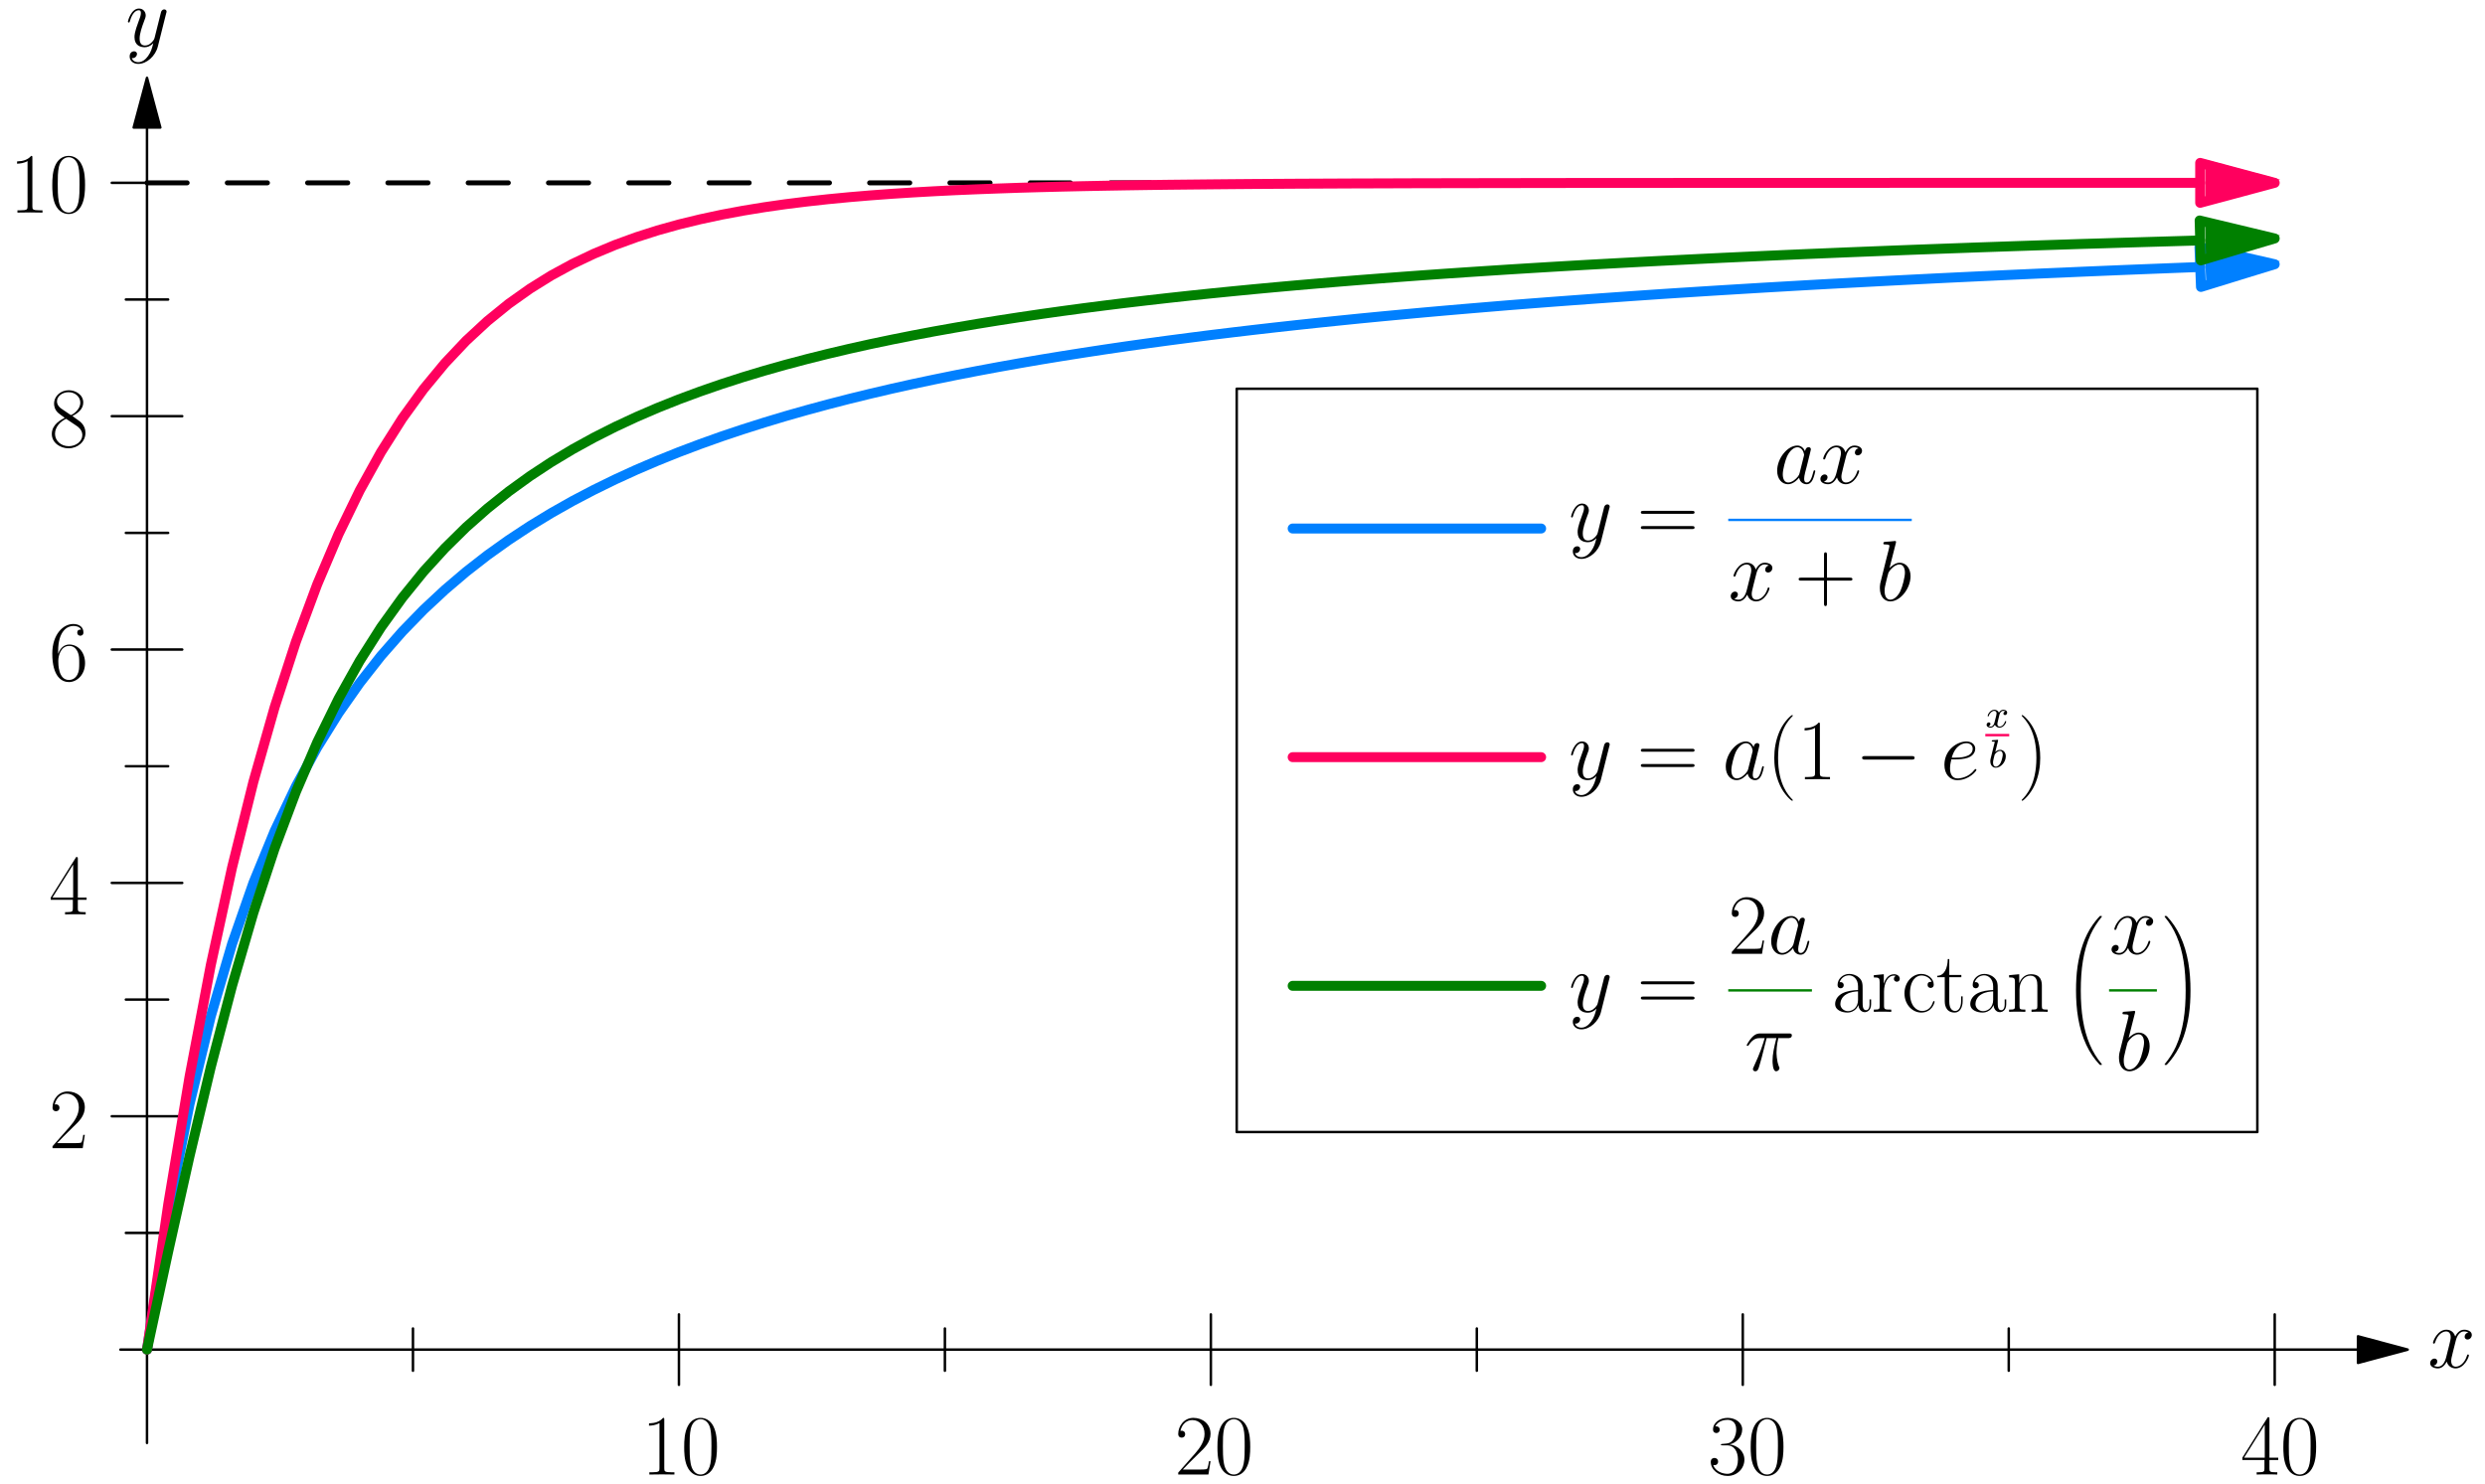 <?xml version="1.0" encoding="UTF-8"?>
<svg xmlns="http://www.w3.org/2000/svg" xmlns:xlink="http://www.w3.org/1999/xlink" width="450" height="268.759" viewBox="0 0 450 268.759" version="1.1">
<g id="surface1">
<path style="fill:none;stroke-width:5;stroke-linecap:round;stroke-linejoin:round;stroke:rgb(0%,0%,0%);stroke-opacity:1;stroke-miterlimit:10;" d="M 4744.454 270.631 L 242.261 270.631 " transform="matrix(0.09,0,0,-0.09,0,268.759)"/>
<path style="fill-rule:nonzero;fill:rgb(0%,0%,0%);fill-opacity:1;stroke-width:5;stroke-linecap:round;stroke-linejoin:round;stroke:rgb(0%,0%,0%);stroke-opacity:1;stroke-miterlimit:10;" d="M 4844.432 270.631 L 4744.454 297.433 L 4744.454 243.829 Z M 4844.432 270.631 " transform="matrix(0.09,0,0,-0.09,0,268.759)"/>
<path style="fill:none;stroke-width:5;stroke-linecap:round;stroke-linejoin:round;stroke:rgb(0%,0%,0%);stroke-opacity:1;stroke-miterlimit:10;" d="M 1366.055 341.512 L 1366.055 199.75 " transform="matrix(0.09,0,0,-0.09,0,268.759)"/>
<path style="fill:none;stroke-width:5;stroke-linecap:round;stroke-linejoin:round;stroke:rgb(0%,0%,0%);stroke-opacity:1;stroke-miterlimit:10;" d="M 2436.332 341.512 L 2436.332 199.75 " transform="matrix(0.09,0,0,-0.09,0,268.759)"/>
<path style="fill:none;stroke-width:5;stroke-linecap:round;stroke-linejoin:round;stroke:rgb(0%,0%,0%);stroke-opacity:1;stroke-miterlimit:10;" d="M 3506.608 341.512 L 3506.608 199.75 " transform="matrix(0.09,0,0,-0.09,0,268.759)"/>
<path style="fill:none;stroke-width:5;stroke-linecap:round;stroke-linejoin:round;stroke:rgb(0%,0%,0%);stroke-opacity:1;stroke-miterlimit:10;" d="M 4576.885 341.512 L 4576.885 199.75 " transform="matrix(0.09,0,0,-0.09,0,268.759)"/>
<path style="fill:none;stroke-width:5;stroke-linecap:round;stroke-linejoin:round;stroke:rgb(0%,0%,0%);stroke-opacity:1;stroke-miterlimit:10;" d="M 830.917 313.151 L 830.917 228.111 " transform="matrix(0.09,0,0,-0.09,0,268.759)"/>
<path style="fill:none;stroke-width:5;stroke-linecap:round;stroke-linejoin:round;stroke:rgb(0%,0%,0%);stroke-opacity:1;stroke-miterlimit:10;" d="M 1901.193 313.151 L 1901.193 228.111 " transform="matrix(0.09,0,0,-0.09,0,268.759)"/>
<path style="fill:none;stroke-width:5;stroke-linecap:round;stroke-linejoin:round;stroke:rgb(0%,0%,0%);stroke-opacity:1;stroke-miterlimit:10;" d="M 2971.47 313.151 L 2971.47 228.111 " transform="matrix(0.09,0,0,-0.09,0,268.759)"/>
<path style="fill:none;stroke-width:5;stroke-linecap:round;stroke-linejoin:round;stroke:rgb(0%,0%,0%);stroke-opacity:1;stroke-miterlimit:10;" d="M 4041.747 313.151 L 4041.747 228.111 " transform="matrix(0.09,0,0,-0.09,0,268.759)"/>
<path style="fill:none;stroke-width:5;stroke-linecap:round;stroke-linejoin:round;stroke:rgb(0%,0%,0%);stroke-opacity:1;stroke-miterlimit:10;" d="M 295.779 2729.608 L 295.779 82.798 " transform="matrix(0.09,0,0,-0.09,0,268.759)"/>
<path style="fill-rule:nonzero;fill:rgb(0%,0%,0%);fill-opacity:1;stroke-width:5;stroke-linecap:round;stroke-linejoin:round;stroke:rgb(0%,0%,0%);stroke-opacity:1;stroke-miterlimit:10;" d="M 295.779 2829.587 L 268.976 2729.608 L 322.581 2729.608 Z M 295.779 2829.587 " transform="matrix(0.09,0,0,-0.09,0,268.759)"/>
<path style="fill:none;stroke-width:5;stroke-linecap:round;stroke-linejoin:round;stroke:rgb(0%,0%,0%);stroke-opacity:1;stroke-miterlimit:10;" d="M 224.897 740.171 L 366.66 740.171 " transform="matrix(0.09,0,0,-0.09,0,268.759)"/>
<path style="fill:none;stroke-width:5;stroke-linecap:round;stroke-linejoin:round;stroke:rgb(0%,0%,0%);stroke-opacity:1;stroke-miterlimit:10;" d="M 224.897 1209.71 L 366.66 1209.71 " transform="matrix(0.09,0,0,-0.09,0,268.759)"/>
<path style="fill:none;stroke-width:5;stroke-linecap:round;stroke-linejoin:round;stroke:rgb(0%,0%,0%);stroke-opacity:1;stroke-miterlimit:10;" d="M 224.897 1679.25 L 366.66 1679.25 " transform="matrix(0.09,0,0,-0.09,0,268.759)"/>
<path style="fill:none;stroke-width:5;stroke-linecap:round;stroke-linejoin:round;stroke:rgb(0%,0%,0%);stroke-opacity:1;stroke-miterlimit:10;" d="M 224.897 2148.789 L 366.66 2148.789 " transform="matrix(0.09,0,0,-0.09,0,268.759)"/>
<path style="fill:none;stroke-width:5;stroke-linecap:round;stroke-linejoin:round;stroke:rgb(0%,0%,0%);stroke-opacity:1;stroke-miterlimit:10;" d="M 224.897 2618.329 L 366.66 2618.329 " transform="matrix(0.09,0,0,-0.09,0,268.759)"/>
<path style="fill:none;stroke-width:5;stroke-linecap:round;stroke-linejoin:round;stroke:rgb(0%,0%,0%);stroke-opacity:1;stroke-miterlimit:10;" d="M 253.259 505.401 L 338.299 505.401 " transform="matrix(0.09,0,0,-0.09,0,268.759)"/>
<path style="fill:none;stroke-width:5;stroke-linecap:round;stroke-linejoin:round;stroke:rgb(0%,0%,0%);stroke-opacity:1;stroke-miterlimit:10;" d="M 253.259 974.94 L 338.299 974.94 " transform="matrix(0.09,0,0,-0.09,0,268.759)"/>
<path style="fill:none;stroke-width:5;stroke-linecap:round;stroke-linejoin:round;stroke:rgb(0%,0%,0%);stroke-opacity:1;stroke-miterlimit:10;" d="M 253.259 1444.437 L 338.299 1444.437 " transform="matrix(0.09,0,0,-0.09,0,268.759)"/>
<path style="fill:none;stroke-width:5;stroke-linecap:round;stroke-linejoin:round;stroke:rgb(0%,0%,0%);stroke-opacity:1;stroke-miterlimit:10;" d="M 253.259 1913.976 L 338.299 1913.976 " transform="matrix(0.09,0,0,-0.09,0,268.759)"/>
<path style="fill:none;stroke-width:5;stroke-linecap:round;stroke-linejoin:round;stroke:rgb(0%,0%,0%);stroke-opacity:1;stroke-miterlimit:10;" d="M 253.259 2383.559 L 338.299 2383.559 " transform="matrix(0.09,0,0,-0.09,0,268.759)"/>
<path style="fill:none;stroke-width:9.962;stroke-linecap:round;stroke-linejoin:round;stroke:rgb(0%,0%,0%);stroke-opacity:1;stroke-dasharray:80.776,80.776;stroke-miterlimit:10;" d="M 295.779 2618.329 L 4576.885 2618.329 " transform="matrix(0.09,0,0,-0.09,0,268.759)"/>
<path style="fill:none;stroke-width:20;stroke-linecap:round;stroke-linejoin:round;stroke:rgb(0%,50.196%,100%);stroke-opacity:1;stroke-miterlimit:10;" d="M 4426.982 2448.984 L 4405.679 2448.162 L 4362.855 2446.516 L 4277.209 2443.139 L 4234.429 2441.364 L 4191.606 2439.588 L 4148.783 2437.683 L 4105.96 2435.865 L 4063.18 2433.96 L 4020.357 2432.011 L 3977.533 2430.019 L 3934.71 2427.984 L 3891.93 2425.906 L 3806.284 2421.576 L 3763.461 2419.324 L 3720.681 2417.073 L 3677.858 2414.778 L 3635.035 2412.396 L 3549.431 2407.46 L 3463.785 2402.264 L 3420.962 2399.58 L 3378.182 2396.852 L 3335.359 2394.037 L 3292.579 2391.093 L 3249.756 2388.105 L 3206.933 2385.074 L 3164.153 2381.957 L 3121.329 2378.753 L 3078.506 2375.462 L 3035.683 2372.085 L 2992.903 2368.534 L 2950.08 2364.94 L 2907.257 2361.26 L 2864.434 2357.449 L 2821.654 2353.509 L 2778.831 2349.482 L 2736.007 2345.326 L 2693.184 2340.996 L 2650.404 2336.579 L 2607.581 2331.989 L 2564.758 2327.27 L 2521.935 2322.377 L 2479.155 2317.311 L 2436.332 2312.115 L 2393.509 2306.659 L 2350.685 2301.073 L 2307.905 2295.228 L 2265.082 2289.209 L 2222.259 2282.931 L 2179.436 2276.393 L 2136.656 2269.638 L 2093.833 2262.624 L 2051.01 2255.263 L 2008.187 2247.599 L 1965.407 2239.632 L 1922.627 2231.318 L 1879.804 2222.615 L 1836.937 2213.565 L 1794.157 2204.039 L 1751.377 2194.037 L 1708.554 2183.559 L 1665.731 2172.517 L 1622.951 2160.956 L 1580.128 2148.789 L 1537.305 2135.886 L 1494.481 2122.29 L 1451.658 2107.958 L 1408.878 2092.673 L 1366.055 2076.522 L 1323.232 2059.332 L 1280.409 2041.017 L 1237.629 2021.445 L 1194.806 2000.488 L 1151.983 1978.059 L 1109.159 1953.855 L 1066.38 1927.832 L 1023.556 1899.644 L 980.733 1869.075 L 937.91 1835.734 L 895.13 1799.319 L 852.307 1759.397 L 809.484 1715.361 L 766.661 1666.563 L 723.881 1612.135 L 681.057 1551.17 L 638.234 1482.324 L 595.411 1403.995 L 552.631 1314.062 L 509.808 1209.71 L 467.028 1087.216 L 424.162 941.383 L 381.425 764.895 L 338.602 546.838 L 295.779 270.631 " transform="matrix(0.09,0,0,-0.09,0,268.759)"/>
<path style=" stroke:none;fill-rule:nonzero;fill:rgb(0%,50.196%,100%);fill-opacity:1;" d="M 412.902 47.324 L 409.137 46.461 L 401.602 44.734 L 399.242 44.199 L 399.516 51.445 L 401.82 50.734 L 409.207 48.457 L 412.902 47.324 "/>
<path style="fill:none;stroke-width:20;stroke-linecap:round;stroke-linejoin:round;stroke:rgb(0%,50.196%,100%);stroke-opacity:1;stroke-miterlimit:10;" d="M 4576.885 2454.527 L 4535.144 2464.096 L 4451.619 2483.234 L 4425.466 2489.166 L 4428.497 2408.846 L 4454.044 2416.726 L 4535.923 2441.97 Z M 4576.885 2454.527 " transform="matrix(0.09,0,0,-0.09,0,268.759)"/>
<path style="fill:none;stroke-width:20;stroke-linecap:round;stroke-linejoin:round;stroke:rgb(100%,0%,36.863%);stroke-opacity:1;stroke-miterlimit:10;" d="M 4426.895 2618.329 L 4234.429 2618.329 L 4191.606 2618.285 L 3806.284 2618.285 L 3763.461 2618.242 L 3635.035 2618.242 L 3592.211 2618.199 L 3506.608 2618.199 L 3463.785 2618.156 L 3378.182 2618.156 L 3335.359 2618.112 L 3292.579 2618.069 L 3249.756 2618.069 L 3206.933 2618.026 L 3164.153 2618.026 L 3121.329 2617.982 L 3078.506 2617.896 L 3035.683 2617.852 L 2864.434 2617.549 L 2821.654 2617.419 L 2778.831 2617.246 L 2736.007 2617.16 L 2607.581 2616.553 L 2521.935 2616.034 L 2479.155 2615.687 L 2436.332 2615.298 L 2350.685 2614.432 L 2307.905 2613.869 L 2265.082 2613.219 L 2222.259 2612.483 L 2179.436 2611.661 L 2136.656 2610.708 L 2093.833 2609.626 L 2051.01 2608.413 L 2008.187 2606.941 L 1965.407 2605.339 L 1922.627 2603.52 L 1879.804 2601.399 L 1836.937 2598.974 L 1794.157 2596.246 L 1751.377 2593.085 L 1708.554 2589.491 L 1665.731 2585.378 L 1622.951 2580.658 L 1580.128 2575.332 L 1537.305 2569.184 L 1494.481 2562.169 L 1451.658 2554.159 L 1408.878 2544.979 L 1366.055 2534.588 L 1323.232 2522.637 L 1280.409 2508.954 L 1237.629 2493.366 L 1194.806 2475.527 L 1151.983 2455.176 L 1109.159 2431.924 L 1066.38 2405.295 L 1023.556 2374.942 L 980.733 2340.216 L 937.91 2300.597 L 895.13 2255.263 L 852.307 2203.476 L 809.484 2144.329 L 766.661 2076.696 L 723.881 1999.449 L 681.057 1911.205 L 638.234 1810.36 L 595.411 1695.097 L 552.631 1563.424 L 509.808 1412.958 L 467.028 1241.059 L 424.162 1044.609 L 381.425 820.145 L 338.602 563.725 L 295.779 270.631 " transform="matrix(0.09,0,0,-0.09,0,268.759)"/>
<path style=" stroke:none;fill-rule:nonzero;fill:rgb(100%,0%,36.863%);fill-opacity:1;" d="M 412.902 32.547 L 409.172 31.551 L 401.711 29.551 L 399.371 28.926 L 399.371 36.176 L 401.711 35.547 L 405.441 34.551 L 409.172 33.547 L 412.902 32.547 "/>
<path style="fill:none;stroke-width:20;stroke-linecap:round;stroke-linejoin:round;stroke:rgb(100%,0%,36.863%);stroke-opacity:1;stroke-miterlimit:10;" d="M 4576.885 2618.329 L 4535.534 2629.37 L 4452.832 2651.539 L 4426.895 2658.467 L 4426.895 2578.104 L 4452.832 2585.075 L 4494.183 2596.116 L 4535.534 2607.244 Z M 4576.885 2618.329 " transform="matrix(0.09,0,0,-0.09,0,268.759)"/>
<path style="fill:none;stroke-width:20;stroke-linecap:round;stroke-linejoin:round;stroke:rgb(0%,50.196%,0%);stroke-opacity:1;stroke-miterlimit:10;" d="M 4426.939 2502.373 L 4405.679 2501.81 L 4277.209 2498.043 L 4234.429 2496.701 L 4191.606 2495.445 L 4148.783 2494.059 L 4063.18 2491.245 L 3977.533 2488.3 L 3934.71 2486.742 L 3849.107 2483.624 L 3806.284 2481.979 L 3763.461 2480.29 L 3720.681 2478.601 L 3635.035 2475.051 L 3592.211 2473.189 L 3549.431 2471.284 L 3506.608 2469.335 L 3463.785 2467.343 L 3420.962 2465.265 L 3378.182 2463.143 L 3335.359 2461.022 L 3292.579 2458.77 L 3249.756 2456.475 L 3206.933 2454.137 L 3164.153 2451.712 L 3121.329 2449.201 L 3078.506 2446.603 L 3035.683 2443.962 L 2992.903 2441.191 L 2950.08 2438.376 L 2907.257 2435.475 L 2864.434 2432.444 L 2821.654 2429.327 L 2778.831 2426.079 L 2736.007 2422.788 L 2693.184 2419.324 L 2650.404 2415.73 L 2607.581 2412.05 L 2564.758 2408.196 L 2521.935 2404.213 L 2479.155 2400.056 L 2436.332 2395.769 L 2393.509 2391.31 L 2350.685 2386.633 L 2307.905 2381.784 L 2265.082 2376.761 L 2222.259 2371.478 L 2179.436 2365.979 L 2136.656 2360.221 L 2093.833 2354.202 L 2051.01 2347.88 L 2008.187 2341.299 L 1965.407 2334.371 L 1922.627 2327.053 L 1879.804 2319.432 L 1836.937 2311.335 L 1794.157 2302.805 L 1751.377 2293.842 L 1708.554 2284.317 L 1665.731 2274.228 L 1622.951 2263.533 L 1580.128 2252.188 L 1537.305 2240.064 L 1494.481 2227.161 L 1451.658 2213.349 L 1408.878 2198.54 L 1366.055 2182.693 L 1323.232 2165.633 L 1280.409 2147.187 L 1237.629 2127.269 L 1194.806 2105.62 L 1151.983 2082.108 L 1109.159 2056.388 L 1066.38 2028.243 L 1023.556 1997.284 L 980.733 1963.164 L 937.91 1925.364 L 895.13 1883.233 L 852.307 1836.254 L 809.484 1783.428 L 766.661 1723.935 L 723.881 1656.561 L 681.057 1579.964 L 638.234 1492.672 L 595.411 1392.954 L 552.631 1279.119 L 509.808 1149.437 L 467.028 1002.912 L 424.162 839.326 L 381.425 660.11 L 338.602 468.769 L 295.779 270.631 " transform="matrix(0.09,0,0,-0.09,0,268.759)"/>
<path style=" stroke:none;fill-rule:nonzero;fill:rgb(0%,50.196%,0%);fill-opacity:1;" d="M 412.902 42.645 L 405.387 40.84 L 401.633 39.945 L 399.273 39.379 L 399.477 46.633 L 401.789 45.941 L 405.492 44.84 L 409.203 43.738 L 412.902 42.645 "/>
<path style="fill:none;stroke-width:20;stroke-linecap:round;stroke-linejoin:round;stroke:rgb(0%,50.196%,0%);stroke-opacity:1;stroke-miterlimit:10;" d="M 4576.885 2506.4 L 4493.577 2526.404 L 4451.966 2536.32 L 4425.813 2542.598 L 4428.064 2462.191 L 4453.698 2469.855 L 4494.746 2482.065 L 4535.88 2494.276 Z M 4576.885 2506.4 " transform="matrix(0.09,0,0,-0.09,0,268.759)"/>
<path style="fill:none;stroke-width:20;stroke-linecap:round;stroke-linejoin:round;stroke:rgb(0%,50.196%,100%);stroke-opacity:1;stroke-miterlimit:10;" d="M 2600.913 1922.766 L 3100.892 1922.766 " transform="matrix(0.09,0,0,-0.09,0,268.759)"/>
<path style="fill:none;stroke-width:20;stroke-linecap:round;stroke-linejoin:round;stroke:rgb(100%,0%,36.863%);stroke-opacity:1;stroke-miterlimit:10;" d="M 2600.913 1462.709 L 3100.892 1462.709 " transform="matrix(0.09,0,0,-0.09,0,268.759)"/>
<path style="fill:none;stroke-width:20;stroke-linecap:round;stroke-linejoin:round;stroke:rgb(0%,50.196%,0%);stroke-opacity:1;stroke-miterlimit:10;" d="M 2600.913 1002.609 L 3100.892 1002.609 " transform="matrix(0.09,0,0,-0.09,0,268.759)"/>
<path style="fill:none;stroke-width:5;stroke-linecap:round;stroke-linejoin:round;stroke:rgb(0%,0%,0%);stroke-opacity:1;stroke-miterlimit:10;" d="M 2488.378 708.389 L 4541.942 708.389 L 4541.942 2204.039 L 2488.378 2204.039 Z M 2488.378 708.389 " transform="matrix(0.09,0,0,-0.09,0,268.759)"/>
<path style=" stroke:none;fill-rule:nonzero;fill:rgb(0%,0%,0%);fill-opacity:1;" d="M 120.289 257.102 C 120.289 256.777 120.277 256.766 120.066 256.766 C 119.457 257.484 118.543 257.723 117.668 257.75 C 117.625 257.75 117.543 257.75 117.527 257.781 C 117.516 257.82 117.516 257.852 117.516 258.176 C 117.992 258.176 118.797 258.074 119.418 257.711 L 119.418 265.898 C 119.418 266.434 119.387 266.617 118.051 266.617 L 117.586 266.617 L 117.586 267.027 C 118.332 267.012 119.105 267 119.855 267 C 120.602 267 121.375 267.012 122.125 267.027 L 122.125 266.617 L 121.656 266.617 C 120.32 266.617 120.289 266.449 120.289 265.898 Z M 120.289 257.102 "/>
<path style=" stroke:none;fill-rule:nonzero;fill:rgb(0%,0%,0%);fill-opacity:1;" d="M 129.832 262.035 C 129.832 261.094 129.816 259.473 129.156 258.23 C 128.59 257.145 127.676 256.766 126.859 256.766 C 126.109 256.766 125.168 257.102 124.574 258.215 C 123.953 259.387 123.898 260.824 123.898 262.035 C 123.898 262.926 123.91 264.277 124.391 265.461 C 125.066 267.055 126.25 267.281 126.859 267.281 C 127.578 267.281 128.66 266.984 129.297 265.504 C 129.762 264.434 129.832 263.18 129.832 262.035 Z M 126.859 267.027 C 125.871 267.027 125.277 266.168 125.066 264.996 C 124.883 264.082 124.883 262.742 124.883 261.867 C 124.883 260.668 124.883 259.684 125.094 258.738 C 125.391 257.414 126.25 257.004 126.859 257.004 C 127.508 257.004 128.324 257.426 128.621 258.695 C 128.816 259.582 128.832 260.629 128.832 261.867 C 128.832 262.883 128.832 264.121 128.648 265.039 C 128.324 266.73 127.406 267.027 126.859 267.027 Z M 126.859 267.027 "/>
<path style=" stroke:none;fill-rule:nonzero;fill:rgb(0%,0%,0%);fill-opacity:1;" d="M 219.211 264.617 L 218.93 264.617 C 218.773 265.715 218.645 265.914 218.574 265.996 C 218.504 266.125 217.391 266.125 217.168 266.125 L 214.191 266.125 C 214.742 265.52 215.828 264.418 217.152 263.137 C 218.098 262.246 219.211 261.191 219.211 259.656 C 219.211 257.82 217.742 256.766 216.109 256.766 C 214.402 256.766 213.359 258.258 213.359 259.668 C 213.359 260.273 213.812 260.344 213.996 260.344 C 214.148 260.344 214.613 260.262 214.613 259.711 C 214.613 259.23 214.219 259.09 213.996 259.09 C 213.91 259.09 213.812 259.105 213.754 259.133 C 214.051 257.82 214.953 257.16 215.898 257.16 C 217.25 257.16 218.125 258.23 218.125 259.656 C 218.125 260.992 217.336 262.164 216.445 263.18 L 213.359 266.676 L 213.359 267.027 L 218.828 267.027 Z M 219.211 264.617 "/>
<path style=" stroke:none;fill-rule:nonzero;fill:rgb(0%,0%,0%);fill-opacity:1;" d="M 226.398 262.035 C 226.398 261.094 226.383 259.473 225.723 258.23 C 225.156 257.145 224.242 256.766 223.422 256.766 C 222.676 256.766 221.73 257.102 221.141 258.215 C 220.52 259.387 220.461 260.824 220.461 262.035 C 220.461 262.926 220.477 264.277 220.957 265.461 C 221.633 267.055 222.816 267.281 223.422 267.281 C 224.141 267.281 225.227 266.984 225.863 265.504 C 226.328 264.434 226.398 263.18 226.398 262.035 Z M 223.422 267.027 C 222.438 267.027 221.844 266.168 221.633 264.996 C 221.449 264.082 221.449 262.742 221.449 261.867 C 221.449 260.668 221.449 259.684 221.66 258.738 C 221.957 257.414 222.816 257.004 223.422 257.004 C 224.07 257.004 224.891 257.426 225.184 258.695 C 225.383 259.582 225.398 260.629 225.398 261.867 C 225.398 262.883 225.398 264.121 225.215 265.039 C 224.891 266.73 223.973 267.027 223.422 267.027 Z M 223.422 267.027 "/>
<path style=" stroke:none;fill-rule:nonzero;fill:rgb(0%,0%,0%);fill-opacity:1;" d="M 312.73 261.742 C 314.113 261.742 314.719 262.938 314.719 264.32 C 314.719 266.18 313.719 266.898 312.816 266.898 C 311.996 266.898 310.66 266.504 310.234 265.309 C 310.32 265.336 310.391 265.336 310.477 265.336 C 310.844 265.336 311.125 265.082 311.125 264.688 C 311.125 264.234 310.785 264.023 310.477 264.023 C 310.207 264.023 309.797 264.152 309.797 264.73 C 309.797 266.152 311.207 267.281 312.844 267.281 C 314.578 267.281 315.887 265.926 315.887 264.336 C 315.887 262.824 314.648 261.742 313.184 261.57 C 314.352 261.332 315.492 260.273 315.492 258.852 C 315.492 257.637 314.266 256.766 312.859 256.766 C 311.449 256.766 310.207 257.625 310.207 258.863 C 310.207 259.414 310.617 259.512 310.812 259.512 C 311.137 259.512 311.418 259.301 311.418 258.906 C 311.418 258.5 311.137 258.301 310.812 258.301 C 310.758 258.301 310.672 258.301 310.617 258.328 C 311.066 257.301 312.293 257.117 312.828 257.117 C 313.379 257.117 314.406 257.387 314.406 258.863 C 314.406 259.301 314.336 260.078 313.816 260.77 C 313.352 261.375 312.816 261.402 312.309 261.445 C 312.223 261.445 311.871 261.488 311.816 261.488 C 311.703 261.5 311.633 261.516 311.633 261.629 C 311.633 261.727 311.66 261.742 311.969 261.742 Z M 312.73 261.742 "/>
<path style=" stroke:none;fill-rule:nonzero;fill:rgb(0%,0%,0%);fill-opacity:1;" d="M 322.961 262.035 C 322.961 261.094 322.949 259.473 322.285 258.23 C 321.723 257.145 320.805 256.766 319.988 256.766 C 319.242 256.766 318.297 257.102 317.703 258.215 C 317.086 259.387 317.027 260.824 317.027 262.035 C 317.027 262.926 317.043 264.277 317.523 265.461 C 318.199 267.055 319.383 267.281 319.988 267.281 C 320.707 267.281 321.793 266.984 322.426 265.504 C 322.891 264.434 322.961 263.18 322.961 262.035 Z M 319.988 267.027 C 319 267.027 318.41 266.168 318.199 264.996 C 318.016 264.082 318.016 262.742 318.016 261.867 C 318.016 260.668 318.016 259.684 318.227 258.738 C 318.523 257.414 319.383 257.004 319.988 257.004 C 320.637 257.004 321.453 257.426 321.75 258.695 C 321.949 259.582 321.961 260.629 321.961 261.867 C 321.961 262.883 321.961 264.121 321.777 265.039 C 321.453 266.73 320.539 267.027 319.988 267.027 Z M 319.988 267.027 "/>
<path style=" stroke:none;fill-rule:nonzero;fill:rgb(0%,0%,0%);fill-opacity:1;" d="M 410.965 256.977 C 410.965 256.652 410.949 256.637 410.668 256.637 L 406.059 263.98 L 406.059 264.391 L 410.062 264.391 L 410.062 265.914 C 410.062 266.461 410.035 266.617 408.949 266.617 L 408.652 266.617 L 408.652 267.027 C 409.145 267 409.992 267 410.512 267 C 411.047 267 411.879 267 412.387 267.027 L 412.387 266.617 L 412.094 266.617 C 410.992 266.617 410.965 266.461 410.965 265.914 L 410.965 264.391 L 412.559 264.391 L 412.559 263.98 L 410.965 263.98 Z M 410.117 258.004 L 410.117 263.98 L 406.367 263.98 Z M 410.117 258.004 "/>
<path style=" stroke:none;fill-rule:nonzero;fill:rgb(0%,0%,0%);fill-opacity:1;" d="M 419.422 262.035 C 419.422 261.094 419.406 259.473 418.742 258.23 C 418.18 257.145 417.262 256.766 416.445 256.766 C 415.699 256.766 414.754 257.102 414.164 258.215 C 413.543 259.387 413.484 260.824 413.484 262.035 C 413.484 262.926 413.5 264.277 413.98 265.461 C 414.656 267.055 415.84 267.281 416.445 267.281 C 417.164 267.281 418.25 266.984 418.883 265.504 C 419.348 264.434 419.422 263.18 419.422 262.035 Z M 416.445 267.027 C 415.461 267.027 414.867 266.168 414.656 264.996 C 414.473 264.082 414.473 262.742 414.473 261.867 C 414.473 260.668 414.473 259.684 414.684 258.738 C 414.98 257.414 415.84 257.004 416.445 257.004 C 417.094 257.004 417.91 257.426 418.207 258.695 C 418.406 259.582 418.418 260.629 418.418 261.867 C 418.418 262.883 418.418 264.121 418.234 265.039 C 417.91 266.73 416.996 267.027 416.445 267.027 Z M 416.445 267.027 "/>
<path style=" stroke:none;fill-rule:nonzero;fill:rgb(0%,0%,0%);fill-opacity:1;" d="M 446.992 241.305 C 446.5 241.402 446.316 241.77 446.316 242.066 C 446.316 242.445 446.613 242.574 446.824 242.574 C 447.289 242.574 447.613 242.164 447.613 241.742 C 447.613 241.094 446.879 240.797 446.219 240.797 C 445.273 240.797 444.75 241.727 444.609 242.023 C 444.242 240.855 443.285 240.797 443.004 240.797 C 441.426 240.797 440.578 242.828 440.578 243.18 C 440.578 243.234 440.648 243.32 440.746 243.32 C 440.875 243.32 440.902 243.223 440.945 243.164 C 441.469 241.434 442.512 241.109 442.961 241.109 C 443.652 241.109 443.793 241.758 443.793 242.137 C 443.793 242.477 443.707 242.828 443.523 243.574 L 442.988 245.703 C 442.762 246.633 442.312 247.492 441.48 247.492 C 441.41 247.492 441.016 247.492 440.691 247.297 C 441.254 247.184 441.367 246.719 441.367 246.535 C 441.367 246.227 441.145 246.027 440.848 246.027 C 440.48 246.027 440.07 246.367 440.07 246.859 C 440.07 247.508 440.805 247.805 441.469 247.805 C 442.215 247.805 442.734 247.211 443.074 246.578 C 443.312 247.492 444.09 247.805 444.668 247.805 C 446.246 247.805 447.09 245.773 447.09 245.422 C 447.09 245.352 447.035 245.281 446.938 245.281 C 446.797 245.281 446.781 245.363 446.738 245.492 C 446.316 246.859 445.414 247.492 444.707 247.492 C 444.172 247.492 443.879 247.086 443.879 246.449 C 443.879 246.113 443.934 245.859 444.188 244.844 L 444.723 242.73 C 444.961 241.797 445.484 241.109 446.203 241.109 C 446.23 241.109 446.668 241.109 446.992 241.305 Z M 446.992 241.305 "/>
<path style=" stroke:none;fill-rule:nonzero;fill:rgb(0%,0%,0%);fill-opacity:1;" d="M 15.359 205.508 L 15.078 205.508 C 14.926 206.605 14.797 206.805 14.727 206.887 C 14.656 207.016 13.543 207.016 13.316 207.016 L 10.344 207.016 C 10.895 206.41 11.977 205.309 13.305 204.027 C 14.246 203.141 15.359 202.082 15.359 200.547 C 15.359 198.715 13.895 197.656 12.262 197.656 C 10.555 197.656 9.512 199.148 9.512 200.559 C 9.512 201.164 9.961 201.234 10.145 201.234 C 10.301 201.234 10.766 201.152 10.766 200.602 C 10.766 200.121 10.371 199.98 10.145 199.98 C 10.062 199.98 9.961 199.996 9.906 200.023 C 10.203 198.715 11.105 198.051 12.047 198.051 C 13.402 198.051 14.277 199.121 14.277 200.547 C 14.277 201.883 13.488 203.055 12.598 204.07 L 9.512 207.566 L 9.512 207.918 L 14.98 207.918 Z M 15.359 205.508 "/>
<path style=" stroke:none;fill-rule:nonzero;fill:rgb(0%,0%,0%);fill-opacity:1;" d="M 14.094 155.539 C 14.094 155.215 14.078 155.199 13.797 155.199 L 9.188 162.543 L 9.188 162.953 L 13.191 162.953 L 13.191 164.477 C 13.191 165.023 13.164 165.18 12.078 165.18 L 11.781 165.18 L 11.781 165.59 C 12.273 165.562 13.121 165.562 13.641 165.562 C 14.176 165.562 15.008 165.562 15.516 165.59 L 15.516 165.18 L 15.219 165.18 C 14.121 165.18 14.094 165.023 14.094 164.477 L 14.094 162.953 L 15.684 162.953 L 15.684 162.543 L 14.094 162.543 Z M 13.246 156.566 L 13.246 162.543 L 9.496 162.543 Z M 13.246 156.566 "/>
<path style=" stroke:none;fill-rule:nonzero;fill:rgb(0%,0%,0%);fill-opacity:1;" d="M 10.527 117.902 C 10.527 114.184 12.262 113.352 13.273 113.352 C 13.598 113.352 14.391 113.406 14.699 114.012 C 14.461 114.012 13.992 114.012 13.992 114.562 C 13.992 114.984 14.332 115.125 14.543 115.125 C 14.684 115.125 15.109 115.055 15.109 114.535 C 15.109 113.547 14.332 113 13.262 113 C 11.414 113 9.469 114.914 9.469 118.355 C 9.469 122.582 11.219 123.516 12.473 123.516 C 13.965 123.516 15.402 122.16 15.402 120.074 C 15.402 118.129 14.148 116.719 12.555 116.719 C 11.613 116.719 10.906 117.34 10.527 118.426 Z M 12.473 123.133 C 10.555 123.133 10.555 120.273 10.555 119.707 C 10.555 118.582 11.074 116.973 12.527 116.973 C 12.797 116.973 13.559 116.973 14.066 118.043 C 14.348 118.652 14.348 119.285 14.348 120.059 C 14.348 120.891 14.348 121.527 14.023 122.148 C 13.684 122.781 13.176 123.133 12.473 123.133 Z M 12.473 123.133 "/>
<path style=" stroke:none;fill-rule:nonzero;fill:rgb(0%,0%,0%);fill-opacity:1;" d="M 13.105 75.336 C 14.078 74.844 15.078 74.094 15.078 72.898 C 15.078 71.488 13.711 70.668 12.445 70.668 C 11.035 70.668 9.793 71.684 9.793 73.109 C 9.793 73.488 9.891 74.164 10.5 74.742 C 10.652 74.898 11.301 75.363 11.723 75.66 C 11.02 76.027 9.383 76.871 9.383 78.59 C 9.383 80.184 10.906 81.184 12.414 81.184 C 14.078 81.184 15.473 79.988 15.473 78.395 C 15.473 76.984 14.531 76.336 13.91 75.914 Z M 11.062 73.969 C 10.949 73.898 10.316 73.418 10.316 72.684 C 10.316 71.742 11.301 71.023 12.414 71.023 C 13.641 71.023 14.543 71.895 14.543 72.898 C 14.543 74.348 12.938 75.168 12.852 75.168 C 12.84 75.168 12.824 75.168 12.695 75.082 Z M 13.922 77.152 C 14.164 77.324 14.91 77.844 14.91 78.789 C 14.91 79.93 13.754 80.805 12.445 80.805 C 11.035 80.805 9.961 79.805 9.961 78.562 C 9.961 77.336 10.906 76.324 11.977 75.844 Z M 13.922 77.152 "/>
<path style=" stroke:none;fill-rule:nonzero;fill:rgb(0%,0%,0%);fill-opacity:1;" d="M 5.863 28.57 C 5.863 28.246 5.848 28.234 5.637 28.234 C 5.031 28.953 4.113 29.191 3.242 29.219 C 3.199 29.219 3.113 29.219 3.098 29.246 C 3.086 29.289 3.086 29.316 3.086 29.641 C 3.566 29.641 4.367 29.543 4.988 29.176 L 4.988 37.367 C 4.988 37.902 4.961 38.086 3.621 38.086 L 3.156 38.086 L 3.156 38.496 C 3.902 38.48 4.68 38.465 5.426 38.465 C 6.172 38.465 6.949 38.48 7.695 38.496 L 7.695 38.086 L 7.23 38.086 C 5.891 38.086 5.863 37.918 5.863 37.367 Z M 5.863 28.57 "/>
<path style=" stroke:none;fill-rule:nonzero;fill:rgb(0%,0%,0%);fill-opacity:1;" d="M 15.402 33.504 C 15.402 32.559 15.391 30.938 14.727 29.699 C 14.164 28.613 13.246 28.234 12.43 28.234 C 11.684 28.234 10.738 28.57 10.145 29.684 C 9.527 30.855 9.469 32.293 9.469 33.504 C 9.469 34.391 9.484 35.746 9.961 36.93 C 10.641 38.523 11.824 38.75 12.43 38.75 C 13.148 38.75 14.234 38.453 14.867 36.973 C 15.332 35.902 15.402 34.645 15.402 33.504 Z M 12.43 38.496 C 11.441 38.496 10.852 37.633 10.641 36.465 C 10.457 35.547 10.457 34.211 10.457 33.336 C 10.457 32.137 10.457 31.152 10.668 30.207 C 10.965 28.883 11.824 28.473 12.43 28.473 C 13.078 28.473 13.895 28.895 14.191 30.164 C 14.391 31.051 14.402 32.094 14.402 33.336 C 14.402 34.352 14.402 35.59 14.219 36.508 C 13.895 38.199 12.98 38.496 12.43 38.496 Z M 12.43 38.496 "/>
<path style=" stroke:none;fill-rule:nonzero;fill:rgb(0%,0%,0%);fill-opacity:1;" d="M 26.82 10.133 C 26.398 10.727 25.793 11.262 25.031 11.262 C 24.848 11.262 24.102 11.23 23.863 10.512 C 23.918 10.527 23.988 10.527 24.016 10.527 C 24.496 10.527 24.805 10.117 24.805 9.766 C 24.805 9.414 24.512 9.289 24.27 9.289 C 24.016 9.289 23.48 9.469 23.48 10.23 C 23.48 11.02 24.145 11.57 25.031 11.57 C 26.582 11.57 28.16 10.133 28.586 8.414 L 30.105 2.352 C 30.133 2.281 30.164 2.184 30.164 2.098 C 30.164 1.859 29.98 1.703 29.738 1.703 C 29.598 1.703 29.273 1.762 29.148 2.238 L 28.008 6.793 C 27.922 7.074 27.922 7.117 27.793 7.285 C 27.484 7.723 26.977 8.242 26.23 8.242 C 25.355 8.242 25.285 7.383 25.285 6.977 C 25.285 6.086 25.695 4.891 26.117 3.777 C 26.285 3.324 26.387 3.098 26.387 2.789 C 26.387 2.141 25.922 1.547 25.16 1.547 C 23.734 1.547 23.156 3.805 23.156 3.93 C 23.156 3.988 23.215 4.07 23.328 4.07 C 23.469 4.07 23.48 4 23.539 3.789 C 23.918 2.48 24.512 1.859 25.117 1.859 C 25.258 1.859 25.512 1.859 25.512 2.367 C 25.512 2.773 25.344 3.227 25.117 3.816 C 24.355 5.848 24.355 6.371 24.355 6.734 C 24.355 8.215 25.414 8.555 26.188 8.555 C 26.641 8.555 27.188 8.414 27.738 7.836 L 27.754 7.848 C 27.512 8.766 27.359 9.371 26.82 10.133 Z M 26.82 10.133 "/>
<path style=" stroke:none;fill-rule:nonzero;fill:rgb(0%,0%,0%);fill-opacity:1;" d="M 288.156 99.77 C 287.734 100.363 287.125 100.898 286.367 100.898 C 286.184 100.898 285.434 100.871 285.195 100.152 C 285.254 100.164 285.324 100.164 285.352 100.164 C 285.832 100.164 286.141 99.758 286.141 99.402 C 286.141 99.051 285.844 98.926 285.605 98.926 C 285.352 98.926 284.816 99.109 284.816 99.867 C 284.816 100.656 285.477 101.207 286.367 101.207 C 287.918 101.207 289.496 99.77 289.918 98.051 L 291.441 91.988 C 291.469 91.918 291.496 91.82 291.496 91.734 C 291.496 91.496 291.312 91.34 291.074 91.34 C 290.934 91.34 290.609 91.398 290.48 91.875 L 289.34 96.43 C 289.254 96.711 289.254 96.754 289.129 96.922 C 288.82 97.359 288.312 97.883 287.562 97.883 C 286.691 97.883 286.621 97.02 286.621 96.613 C 286.621 95.723 287.027 94.527 287.449 93.414 C 287.621 92.961 287.719 92.734 287.719 92.426 C 287.719 91.777 287.254 91.188 286.492 91.188 C 285.07 91.188 284.492 93.441 284.492 93.566 C 284.492 93.625 284.547 93.707 284.66 93.707 C 284.801 93.707 284.816 93.637 284.871 93.426 C 285.254 92.117 285.844 91.496 286.449 91.496 C 286.59 91.496 286.844 91.496 286.844 92.004 C 286.844 92.41 286.676 92.863 286.449 93.457 C 285.688 95.484 285.688 96.008 285.688 96.371 C 285.688 97.852 286.746 98.191 287.523 98.191 C 287.973 98.191 288.523 98.051 289.07 97.473 L 289.086 97.488 C 288.848 98.402 288.691 99.008 288.156 99.77 Z M 288.156 99.77 "/>
<path style=" stroke:none;fill-rule:nonzero;fill:rgb(0%,0%,0%);fill-opacity:1;" d="M 306.402 93.047 C 306.629 93.047 306.867 93.047 306.867 92.793 C 306.867 92.512 306.602 92.512 306.332 92.512 L 297.648 92.512 C 297.383 92.512 297.129 92.512 297.129 92.793 C 297.129 93.047 297.355 93.047 297.594 93.047 Z M 306.332 95.809 C 306.602 95.809 306.867 95.809 306.867 95.543 C 306.867 95.273 306.629 95.273 306.402 95.273 L 297.594 95.273 C 297.355 95.273 297.129 95.273 297.129 95.543 C 297.129 95.809 297.383 95.809 297.648 95.809 Z M 306.332 95.809 "/>
<path style=" stroke:none;fill-rule:nonzero;fill:rgb(0%,0%,0%);fill-opacity:1;" d="M 325.879 85.688 C 325.797 85.957 325.797 85.984 325.586 86.281 C 325.246 86.719 324.555 87.379 323.82 87.379 C 323.188 87.379 322.836 86.801 322.836 85.887 C 322.836 85.039 323.316 83.293 323.609 82.645 C 324.133 81.559 324.867 80.996 325.473 80.996 C 326.5 80.996 326.699 82.262 326.699 82.391 C 326.699 82.406 326.656 82.617 326.641 82.645 Z M 326.867 81.715 C 326.699 81.305 326.273 80.684 325.473 80.684 C 323.723 80.684 321.82 82.953 321.82 85.25 C 321.82 86.789 322.723 87.691 323.781 87.691 C 324.641 87.691 325.359 87.027 325.797 86.508 C 325.949 87.422 326.684 87.691 327.148 87.691 C 327.613 87.691 327.996 87.41 328.262 86.859 C 328.516 86.324 328.727 85.379 328.727 85.309 C 328.727 85.238 328.672 85.168 328.574 85.168 C 328.445 85.168 328.418 85.25 328.359 85.492 C 328.121 86.406 327.84 87.379 327.191 87.379 C 326.738 87.379 326.711 86.973 326.711 86.66 C 326.711 86.309 326.77 86.141 326.895 85.535 C 327.008 85.141 327.094 84.801 327.207 84.352 C 327.781 82.023 327.926 81.461 327.926 81.375 C 327.926 81.148 327.754 80.98 327.531 80.98 C 327.023 80.98 326.895 81.531 326.867 81.715 Z M 326.867 81.715 "/>
<path style=" stroke:none;fill-rule:nonzero;fill:rgb(0%,0%,0%);fill-opacity:1;" d="M 336.57 81.191 C 336.074 81.289 335.895 81.656 335.895 81.953 C 335.895 82.336 336.188 82.461 336.398 82.461 C 336.867 82.461 337.191 82.051 337.191 81.629 C 337.191 80.98 336.457 80.684 335.793 80.684 C 334.852 80.684 334.328 81.613 334.188 81.91 C 333.82 80.742 332.863 80.684 332.582 80.684 C 331 80.684 330.156 82.715 330.156 83.066 C 330.156 83.125 330.227 83.207 330.324 83.207 C 330.453 83.207 330.48 83.109 330.523 83.055 C 331.043 81.32 332.086 80.996 332.539 80.996 C 333.23 80.996 333.371 81.645 333.371 82.023 C 333.371 82.363 333.285 82.715 333.102 83.461 L 332.566 85.59 C 332.34 86.52 331.891 87.379 331.059 87.379 C 330.988 87.379 330.594 87.379 330.27 87.184 C 330.832 87.07 330.945 86.605 330.945 86.422 C 330.945 86.113 330.719 85.914 330.422 85.914 C 330.059 85.914 329.648 86.254 329.648 86.746 C 329.648 87.395 330.383 87.691 331.043 87.691 C 331.789 87.691 332.312 87.098 332.652 86.465 C 332.891 87.379 333.664 87.691 334.242 87.691 C 335.824 87.691 336.668 85.66 336.668 85.309 C 336.668 85.238 336.613 85.168 336.512 85.168 C 336.371 85.168 336.359 85.25 336.316 85.379 C 335.895 86.746 334.992 87.379 334.285 87.379 C 333.75 87.379 333.453 86.973 333.453 86.336 C 333.453 86 333.512 85.746 333.766 84.73 L 334.301 82.617 C 334.539 81.688 335.062 80.996 335.781 80.996 C 335.809 80.996 336.246 80.996 336.57 81.191 Z M 336.57 81.191 "/>
<path style=" stroke:none;fill-rule:nonzero;fill:rgb(0%,50.196%,100%);fill-opacity:1;" d="M 312.961 93.934 L 346.195 93.934 L 346.195 94.367 L 312.961 94.367 Z M 312.961 93.934 "/>
<path style=" stroke:none;fill-rule:nonzero;fill:rgb(0%,0%,0%);fill-opacity:1;" d="M 320.332 102.41 C 319.836 102.508 319.656 102.875 319.656 103.172 C 319.656 103.551 319.949 103.68 320.16 103.68 C 320.629 103.68 320.953 103.27 320.953 102.848 C 320.953 102.199 320.219 101.902 319.555 101.902 C 318.609 101.902 318.09 102.832 317.949 103.129 C 317.582 101.961 316.625 101.902 316.344 101.902 C 314.762 101.902 313.918 103.934 313.918 104.285 C 313.918 104.34 313.988 104.426 314.086 104.426 C 314.215 104.426 314.242 104.328 314.285 104.27 C 314.805 102.539 315.848 102.215 316.301 102.215 C 316.992 102.215 317.133 102.863 317.133 103.242 C 317.133 103.582 317.047 103.934 316.863 104.68 L 316.328 106.809 C 316.102 107.738 315.652 108.598 314.82 108.598 C 314.75 108.598 314.355 108.598 314.031 108.402 C 314.594 108.289 314.707 107.824 314.707 107.641 C 314.707 107.332 314.48 107.133 314.184 107.133 C 313.82 107.133 313.41 107.473 313.41 107.965 C 313.41 108.613 314.145 108.91 314.805 108.91 C 315.551 108.91 316.074 108.316 316.414 107.684 C 316.652 108.598 317.426 108.91 318.004 108.91 C 319.582 108.91 320.43 106.879 320.43 106.527 C 320.43 106.457 320.375 106.387 320.273 106.387 C 320.133 106.387 320.121 106.469 320.078 106.598 C 319.656 107.965 318.754 108.598 318.047 108.598 C 317.512 108.598 317.215 108.191 317.215 107.555 C 317.215 107.219 317.273 106.965 317.527 105.949 L 318.062 103.836 C 318.301 102.902 318.824 102.215 319.543 102.215 C 319.57 102.215 320.008 102.215 320.332 102.41 Z M 320.332 102.41 "/>
<path style=" stroke:none;fill-rule:nonzero;fill:rgb(0%,0%,0%);fill-opacity:1;" d="M 330.84 105.145 L 334.957 105.145 C 335.18 105.145 335.449 105.145 335.449 104.891 C 335.449 104.609 335.195 104.609 334.957 104.609 L 330.84 104.609 L 330.84 100.492 C 330.84 100.27 330.84 100.016 330.586 100.016 C 330.305 100.016 330.305 100.254 330.305 100.492 L 330.305 104.609 L 326.188 104.609 C 325.961 104.609 325.707 104.609 325.707 104.863 C 325.707 105.145 325.949 105.145 326.188 105.145 L 330.305 105.145 L 330.305 109.262 C 330.305 109.488 330.305 109.754 330.57 109.754 C 330.84 109.754 330.84 109.5 330.84 109.262 Z M 330.84 105.145 "/>
<path style=" stroke:none;fill-rule:nonzero;fill:rgb(0%,0%,0%);fill-opacity:1;" d="M 343.309 98.363 C 343.32 98.293 343.348 98.211 343.348 98.125 C 343.348 97.969 343.195 97.969 343.164 97.969 C 343.152 97.969 342.59 98.027 342.305 98.055 C 342.039 98.07 341.812 98.098 341.531 98.109 C 341.148 98.141 341.051 98.152 341.051 98.434 C 341.051 98.59 341.207 98.59 341.363 98.59 C 342.152 98.59 342.152 98.73 342.152 98.887 C 342.152 99 342.023 99.449 341.969 99.73 L 341.586 101.227 C 341.434 101.848 340.559 105.371 340.488 105.652 C 340.418 106.035 340.418 106.301 340.418 106.5 C 340.418 108.09 341.293 108.91 342.305 108.91 C 344.109 108.91 345.973 106.598 345.973 104.34 C 345.973 102.918 345.168 101.902 343.996 101.902 C 343.195 101.902 342.461 102.566 342.164 102.875 Z M 342.32 108.598 C 341.828 108.598 341.277 108.23 341.277 107.02 C 341.277 106.5 341.332 106.203 341.602 105.117 C 341.656 104.918 341.898 103.918 341.969 103.723 C 341.996 103.594 342.914 102.215 343.969 102.215 C 344.645 102.215 344.957 102.902 344.957 103.707 C 344.957 104.453 344.531 106.203 344.137 107.02 C 343.758 107.852 343.039 108.598 342.32 108.598 Z M 342.32 108.598 "/>
<path style=" stroke:none;fill-rule:nonzero;fill:rgb(0%,0%,0%);fill-opacity:1;" d="M 288.156 142.855 C 287.734 143.449 287.125 143.984 286.367 143.984 C 286.184 143.984 285.434 143.957 285.195 143.238 C 285.254 143.25 285.324 143.25 285.352 143.25 C 285.832 143.25 286.141 142.844 286.141 142.488 C 286.141 142.137 285.844 142.012 285.605 142.012 C 285.352 142.012 284.816 142.195 284.816 142.957 C 284.816 143.746 285.477 144.293 286.367 144.293 C 287.918 144.293 289.496 142.855 289.918 141.137 L 291.441 135.074 C 291.469 135.004 291.496 134.906 291.496 134.82 C 291.496 134.582 291.312 134.426 291.074 134.426 C 290.934 134.426 290.609 134.484 290.48 134.965 L 289.34 139.516 C 289.254 139.797 289.254 139.84 289.129 140.008 C 288.82 140.445 288.312 140.969 287.562 140.969 C 286.691 140.969 286.621 140.109 286.621 139.699 C 286.621 138.812 287.027 137.613 287.449 136.5 C 287.621 136.047 287.719 135.824 287.719 135.512 C 287.719 134.863 287.254 134.273 286.492 134.273 C 285.07 134.273 284.492 136.527 284.492 136.656 C 284.492 136.711 284.547 136.797 284.66 136.797 C 284.801 136.797 284.816 136.727 284.871 136.512 C 285.254 135.203 285.844 134.582 286.449 134.582 C 286.59 134.582 286.844 134.582 286.844 135.09 C 286.844 135.5 286.676 135.949 286.449 136.543 C 285.688 138.57 285.688 139.094 285.688 139.461 C 285.688 140.941 286.746 141.277 287.523 141.277 C 287.973 141.277 288.523 141.137 289.07 140.559 L 289.086 140.574 C 288.848 141.488 288.691 142.094 288.156 142.855 Z M 288.156 142.855 "/>
<path style=" stroke:none;fill-rule:nonzero;fill:rgb(0%,0%,0%);fill-opacity:1;" d="M 306.402 136.133 C 306.629 136.133 306.867 136.133 306.867 135.879 C 306.867 135.598 306.602 135.598 306.332 135.598 L 297.648 135.598 C 297.383 135.598 297.129 135.598 297.129 135.879 C 297.129 136.133 297.355 136.133 297.594 136.133 Z M 306.332 138.895 C 306.602 138.895 306.867 138.895 306.867 138.629 C 306.867 138.359 306.629 138.359 306.402 138.359 L 297.594 138.359 C 297.355 138.359 297.129 138.359 297.129 138.629 C 297.129 138.895 297.383 138.895 297.648 138.895 Z M 306.332 138.895 "/>
<path style=" stroke:none;fill-rule:nonzero;fill:rgb(0%,0%,0%);fill-opacity:1;" d="M 316.57 139.277 C 316.484 139.543 316.484 139.574 316.273 139.867 C 315.938 140.305 315.246 140.969 314.512 140.969 C 313.879 140.969 313.527 140.391 313.527 139.473 C 313.527 138.629 314.004 136.879 314.301 136.23 C 314.824 135.145 315.555 134.582 316.16 134.582 C 317.191 134.582 317.387 135.852 317.387 135.977 C 317.387 135.992 317.348 136.203 317.332 136.23 Z M 317.559 135.301 C 317.387 134.891 316.965 134.273 316.16 134.273 C 314.414 134.273 312.512 136.543 312.512 138.84 C 312.512 140.375 313.414 141.277 314.469 141.277 C 315.328 141.277 316.051 140.617 316.484 140.094 C 316.641 141.012 317.375 141.277 317.84 141.277 C 318.305 141.277 318.684 140.996 318.953 140.445 C 319.207 139.91 319.418 138.965 319.418 138.895 C 319.418 138.824 319.363 138.754 319.262 138.754 C 319.137 138.754 319.109 138.84 319.051 139.078 C 318.812 139.996 318.531 140.969 317.883 140.969 C 317.43 140.969 317.402 140.559 317.402 140.25 C 317.402 139.898 317.457 139.727 317.586 139.121 C 317.699 138.727 317.781 138.387 317.895 137.938 C 318.473 135.609 318.613 135.047 318.613 134.965 C 318.613 134.738 318.445 134.566 318.219 134.566 C 317.711 134.566 317.586 135.117 317.559 135.301 Z M 317.559 135.301 "/>
<path style=" stroke:none;fill-rule:nonzero;fill:rgb(0%,0%,0%);fill-opacity:1;" d="M 324.652 144.914 C 324.652 144.902 324.652 144.871 324.609 144.816 C 323.891 144.082 321.988 142.094 321.988 137.262 C 321.988 132.41 323.863 130.438 324.625 129.664 C 324.625 129.648 324.652 129.605 324.652 129.562 C 324.652 129.523 324.609 129.492 324.539 129.492 C 324.371 129.492 323.059 130.637 322.297 132.34 C 321.523 134.074 321.297 135.754 321.297 137.23 C 321.297 138.359 321.41 140.25 322.34 142.25 C 323.086 143.871 324.355 145.012 324.539 145.012 C 324.625 145.012 324.652 144.973 324.652 144.914 Z M 324.652 144.914 "/>
<path style=" stroke:none;fill-rule:nonzero;fill:rgb(0%,0%,0%);fill-opacity:1;" d="M 329.555 131.199 C 329.555 130.875 329.539 130.859 329.328 130.859 C 328.723 131.578 327.805 131.82 326.93 131.848 C 326.891 131.848 326.805 131.848 326.789 131.875 C 326.777 131.918 326.777 131.945 326.777 132.27 C 327.254 132.27 328.059 132.172 328.68 131.805 L 328.68 139.996 C 328.68 140.531 328.652 140.715 327.312 140.715 L 326.848 140.715 L 326.848 141.121 C 327.594 141.109 328.367 141.094 329.117 141.094 C 329.863 141.094 330.637 141.109 331.387 141.121 L 331.387 140.715 L 330.922 140.715 C 329.582 140.715 329.555 140.547 329.555 139.996 Z M 329.555 131.199 "/>
<path style=" stroke:none;fill-rule:nonzero;fill:rgb(0%,0%,0%);fill-opacity:1;" d="M 346.156 137.555 C 346.426 137.555 346.707 137.555 346.707 137.23 C 346.707 136.922 346.426 136.922 346.156 136.922 L 337.758 136.922 C 337.488 136.922 337.207 136.922 337.207 137.23 C 337.207 137.555 337.488 137.555 337.758 137.555 Z M 346.156 137.555 "/>
<path style=" stroke:none;fill-rule:nonzero;fill:rgb(0%,0%,0%);fill-opacity:1;" d="M 354.184 137.516 C 354.605 137.516 355.66 137.484 356.41 137.203 C 357.594 136.754 357.691 135.852 357.691 135.582 C 357.691 134.891 357.102 134.273 356.086 134.273 C 354.449 134.273 352.109 135.754 352.109 138.516 C 352.109 140.148 353.039 141.277 354.449 141.277 C 356.562 141.277 357.902 139.629 357.902 139.43 C 357.902 139.332 357.805 139.262 357.75 139.262 C 357.691 139.262 357.68 139.277 357.535 139.418 C 356.551 140.727 355.07 140.969 354.477 140.969 C 353.59 140.969 353.125 140.262 353.125 139.121 C 353.125 138.895 353.125 138.516 353.363 137.516 Z M 353.434 137.203 C 354.113 134.82 355.578 134.582 356.086 134.582 C 356.762 134.582 357.227 134.992 357.227 135.582 C 357.227 137.203 354.746 137.203 354.098 137.203 Z M 353.434 137.203 "/>
<path style=" stroke:none;fill-rule:nonzero;fill:rgb(0%,0%,0%);fill-opacity:1;" d="M 363.133 128.844 C 362.809 128.914 362.793 129.195 362.793 129.223 C 362.793 129.379 362.922 129.492 363.074 129.492 C 363.23 129.492 363.469 129.363 363.469 129.055 C 363.469 128.645 363.02 128.531 362.75 128.531 C 362.426 128.531 362.145 128.773 361.977 129.055 C 361.82 128.676 361.453 128.531 361.16 128.531 C 360.371 128.531 359.934 129.434 359.934 129.633 C 359.934 129.703 359.988 129.73 360.047 129.73 C 360.129 129.73 360.145 129.688 360.156 129.605 C 360.328 129.082 360.766 128.73 361.129 128.73 C 361.414 128.73 361.555 128.941 361.555 129.195 C 361.555 129.336 361.469 129.676 361.414 129.898 C 361.355 130.113 361.199 130.746 361.16 130.887 C 361.059 131.27 360.805 131.578 360.48 131.578 C 360.453 131.578 360.27 131.578 360.117 131.48 C 360.441 131.395 360.441 131.098 360.441 131.086 C 360.441 130.914 360.312 130.816 360.156 130.816 C 359.961 130.816 359.75 130.984 359.75 131.254 C 359.75 131.594 360.102 131.773 360.469 131.773 C 360.848 131.773 361.117 131.492 361.242 131.254 C 361.414 131.605 361.738 131.773 362.09 131.773 C 362.863 131.773 363.301 130.871 363.301 130.676 C 363.301 130.605 363.246 130.578 363.188 130.578 C 363.105 130.578 363.09 130.633 363.062 130.703 C 362.922 131.184 362.512 131.578 362.102 131.578 C 361.863 131.578 361.695 131.422 361.695 131.113 C 361.695 130.973 361.738 130.801 361.836 130.406 C 361.879 130.184 362.031 129.562 362.074 129.422 C 362.172 129.039 362.426 128.73 362.75 128.73 C 362.793 128.73 362.977 128.73 363.133 128.844 Z M 363.133 128.844 "/>
<path style=" stroke:none;fill-rule:nonzero;fill:rgb(100%,0%,36.863%);fill-opacity:1;" d="M 359.512 132.906 L 363.844 132.906 L 363.844 133.34 L 359.512 133.34 Z M 359.512 132.906 "/>
<path style=" stroke:none;fill-rule:nonzero;fill:rgb(0%,0%,0%);fill-opacity:1;" d="M 361.812 134.18 C 361.828 134.164 361.84 134.082 361.84 134.066 C 361.84 134.039 361.812 133.969 361.727 133.969 C 361.699 133.969 361.473 133.996 361.32 134.012 L 360.91 134.039 C 360.754 134.051 360.684 134.051 360.684 134.18 C 360.684 134.293 360.785 134.293 360.867 134.293 C 361.223 134.293 361.223 134.336 361.223 134.391 C 361.223 134.434 361.137 134.73 361.094 134.883 L 360.473 137.395 C 360.418 137.633 360.418 137.746 360.418 137.859 C 360.418 138.605 360.867 139.027 361.418 139.027 C 362.305 139.027 363.223 138.012 363.223 136.969 C 363.223 136.25 362.77 135.785 362.195 135.785 C 361.785 135.785 361.473 136.039 361.32 136.18 Z M 361.418 138.832 C 361.164 138.832 360.91 138.633 360.91 138.098 C 360.91 137.914 360.938 137.73 361.023 137.379 C 361.066 137.18 361.121 136.969 361.18 136.758 C 361.223 136.633 361.223 136.617 361.305 136.52 C 361.547 136.211 361.871 135.984 362.164 135.984 C 362.531 135.984 362.672 136.336 362.672 136.66 C 362.672 136.93 362.504 137.703 362.293 138.125 C 362.109 138.508 361.758 138.832 361.418 138.832 Z M 361.418 138.832 "/>
<path style=" stroke:none;fill-rule:nonzero;fill:rgb(0%,0%,0%);fill-opacity:1;" d="M 369.457 137.262 C 369.457 136.133 369.344 134.242 368.414 132.242 C 367.668 130.621 366.398 129.492 366.215 129.492 C 366.16 129.492 366.102 129.508 366.102 129.578 C 366.102 129.605 366.117 129.633 366.129 129.664 C 366.879 130.438 368.766 132.41 368.766 137.23 C 368.766 142.082 366.891 144.055 366.129 144.832 C 366.117 144.871 366.102 144.887 366.102 144.914 C 366.102 144.984 366.16 145.012 366.215 145.012 C 366.383 145.012 367.695 143.859 368.457 142.152 C 369.23 140.418 369.457 138.742 369.457 137.262 Z M 369.457 137.262 "/>
<path style=" stroke:none;fill-rule:nonzero;fill:rgb(0%,0%,0%);fill-opacity:1;" d="M 288.156 184.969 C 287.734 185.562 287.125 186.098 286.367 186.098 C 286.184 186.098 285.434 186.07 285.195 185.348 C 285.254 185.363 285.324 185.363 285.352 185.363 C 285.832 185.363 286.141 184.953 286.141 184.602 C 286.141 184.25 285.844 184.125 285.605 184.125 C 285.352 184.125 284.816 184.305 284.816 185.066 C 284.816 185.855 285.477 186.406 286.367 186.406 C 287.918 186.406 289.496 184.969 289.918 183.25 L 291.441 177.188 C 291.469 177.117 291.496 177.02 291.496 176.934 C 291.496 176.695 291.312 176.539 291.074 176.539 C 290.934 176.539 290.609 176.598 290.48 177.074 L 289.34 181.629 C 289.254 181.91 289.254 181.953 289.129 182.121 C 288.82 182.559 288.312 183.078 287.562 183.078 C 286.691 183.078 286.621 182.219 286.621 181.812 C 286.621 180.922 287.027 179.727 287.449 178.613 C 287.621 178.16 287.719 177.934 287.719 177.625 C 287.719 176.977 287.254 176.383 286.492 176.383 C 285.07 176.383 284.492 178.641 284.492 178.766 C 284.492 178.824 284.547 178.906 284.66 178.906 C 284.801 178.906 284.816 178.836 284.871 178.625 C 285.254 177.316 285.844 176.695 286.449 176.695 C 286.59 176.695 286.844 176.695 286.844 177.203 C 286.844 177.609 286.676 178.062 286.449 178.652 C 285.688 180.684 285.688 181.207 285.688 181.57 C 285.688 183.051 286.746 183.391 287.523 183.391 C 287.973 183.391 288.523 183.25 289.07 182.672 L 289.086 182.684 C 288.848 183.602 288.691 184.207 288.156 184.969 Z M 288.156 184.969 "/>
<path style=" stroke:none;fill-rule:nonzero;fill:rgb(0%,0%,0%);fill-opacity:1;" d="M 306.402 178.246 C 306.629 178.246 306.867 178.246 306.867 177.992 C 306.867 177.711 306.602 177.711 306.332 177.711 L 297.648 177.711 C 297.383 177.711 297.129 177.711 297.129 177.992 C 297.129 178.246 297.355 178.246 297.594 178.246 Z M 306.332 181.008 C 306.602 181.008 306.867 181.008 306.867 180.738 C 306.867 180.473 306.629 180.473 306.402 180.473 L 297.594 180.473 C 297.355 180.473 297.129 180.473 297.129 180.738 C 297.129 181.008 297.383 181.008 297.648 181.008 Z M 306.332 181.008 "/>
<path style=" stroke:none;fill-rule:nonzero;fill:rgb(0%,0%,0%);fill-opacity:1;" d="M 319.457 170.324 L 319.176 170.324 C 319.02 171.422 318.895 171.621 318.824 171.703 C 318.754 171.832 317.637 171.832 317.414 171.832 L 314.438 171.832 C 314.988 171.227 316.074 170.125 317.398 168.844 C 318.344 167.957 319.457 166.898 319.457 165.363 C 319.457 163.527 317.992 162.473 316.355 162.473 C 314.648 162.473 313.605 163.965 313.605 165.375 C 313.605 165.98 314.059 166.051 314.242 166.051 C 314.395 166.051 314.863 165.969 314.863 165.418 C 314.863 164.938 314.469 164.797 314.242 164.797 C 314.156 164.797 314.059 164.812 314 164.84 C 314.297 163.527 315.199 162.867 316.145 162.867 C 317.496 162.867 318.371 163.938 318.371 165.363 C 318.371 166.699 317.582 167.871 316.695 168.887 L 313.605 172.383 L 313.605 172.734 L 319.078 172.734 Z M 319.457 170.324 "/>
<path style=" stroke:none;fill-rule:nonzero;fill:rgb(0%,0%,0%);fill-opacity:1;" d="M 324.797 170.887 C 324.715 171.156 324.715 171.184 324.5 171.48 C 324.164 171.918 323.473 172.578 322.738 172.578 C 322.105 172.578 321.754 172 321.754 171.086 C 321.754 170.238 322.23 168.492 322.527 167.844 C 323.051 166.758 323.781 166.195 324.391 166.195 C 325.418 166.195 325.613 167.461 325.613 167.59 C 325.613 167.602 325.574 167.812 325.559 167.844 Z M 325.785 166.914 C 325.613 166.504 325.191 165.883 324.391 165.883 C 322.641 165.883 320.738 168.152 320.738 170.449 C 320.738 171.988 321.641 172.891 322.699 172.891 C 323.559 172.891 324.277 172.227 324.715 171.703 C 324.867 172.621 325.602 172.891 326.066 172.891 C 326.531 172.891 326.91 172.605 327.18 172.059 C 327.434 171.523 327.645 170.578 327.645 170.508 C 327.645 170.438 327.59 170.367 327.488 170.367 C 327.363 170.367 327.336 170.449 327.277 170.691 C 327.039 171.605 326.758 172.578 326.109 172.578 C 325.656 172.578 325.629 172.172 325.629 171.859 C 325.629 171.508 325.688 171.34 325.812 170.73 C 325.926 170.336 326.012 170 326.121 169.547 C 326.699 167.223 326.84 166.66 326.84 166.574 C 326.84 166.348 326.672 166.18 326.445 166.18 C 325.938 166.18 325.812 166.73 325.785 166.914 Z M 325.785 166.914 "/>
<path style=" stroke:none;fill-rule:nonzero;fill:rgb(0%,50.196%,0%);fill-opacity:1;" d="M 312.961 179.133 L 328.117 179.133 L 328.117 179.566 L 312.961 179.566 Z M 312.961 179.133 "/>
<path style=" stroke:none;fill-rule:nonzero;fill:rgb(0%,0%,0%);fill-opacity:1;" d="M 319.914 187.996 L 321.676 187.996 C 321.254 189.727 320.984 190.855 320.984 192.109 C 320.984 192.32 320.984 194 321.633 194 C 321.957 194 322.238 193.703 322.238 193.434 C 322.238 193.363 322.238 193.336 322.125 193.098 C 321.703 192.027 321.703 190.688 321.703 190.59 C 321.703 190.488 321.703 189.391 322.027 187.996 L 323.777 187.996 C 323.973 187.996 324.48 187.996 324.48 187.488 C 324.48 187.148 324.184 187.148 323.918 187.148 L 318.801 187.148 C 318.445 187.148 317.91 187.148 317.207 187.91 C 316.797 188.359 316.305 189.18 316.305 189.277 C 316.305 189.375 316.375 189.402 316.473 189.402 C 316.574 189.402 316.602 189.363 316.672 189.262 C 317.473 187.996 318.293 187.996 318.672 187.996 L 319.562 187.996 C 319.223 189.148 318.828 190.504 317.559 193.223 C 317.434 193.477 317.434 193.508 317.434 193.59 C 317.434 193.93 317.715 194 317.855 194 C 318.305 194 318.434 193.59 318.617 192.941 C 318.855 192.152 318.855 192.125 319.023 191.504 Z M 319.914 187.996 "/>
<path style=" stroke:none;fill-rule:nonzero;fill:rgb(0%,0%,0%);fill-opacity:1;" d="M 337.297 179.219 C 337.297 178.188 337.297 177.641 336.637 177.031 C 336.07 176.523 335.395 176.371 334.871 176.371 C 333.648 176.371 332.758 177.328 332.758 178.359 C 332.758 178.938 333.223 178.965 333.324 178.965 C 333.52 178.965 333.871 178.836 333.871 178.398 C 333.871 178.02 333.574 177.852 333.324 177.852 C 333.25 177.852 333.18 177.863 333.125 177.879 C 333.465 176.891 334.297 176.625 334.844 176.625 C 335.621 176.625 336.465 177.301 336.465 178.613 L 336.465 179.289 C 335.551 179.316 334.449 179.441 333.574 179.91 C 332.602 180.457 332.32 181.234 332.32 181.824 C 332.32 183.023 333.719 183.363 334.547 183.363 C 335.395 183.363 336.184 182.883 336.535 181.996 C 336.566 182.672 337 183.293 337.68 183.293 C 338.004 183.293 338.832 183.078 338.832 181.855 L 338.832 180.98 L 338.551 180.98 L 338.551 181.867 C 338.551 182.812 338.129 182.938 337.934 182.938 C 337.297 182.938 337.297 182.137 337.297 181.445 Z M 336.465 181.078 C 336.465 182.43 335.508 183.109 334.648 183.109 C 333.871 183.109 333.266 182.531 333.266 181.824 C 333.266 181.359 333.477 180.527 334.379 180.035 C 335.113 179.613 335.973 179.555 336.465 179.527 Z M 336.465 181.078 "/>
<path style=" stroke:none;fill-rule:nonzero;fill:rgb(0%,0%,0%);fill-opacity:1;" d="M 341.172 179.57 C 341.172 178.074 341.805 176.68 342.977 176.68 C 343.09 176.68 343.203 176.695 343.301 176.738 C 343.301 176.738 342.961 176.848 342.961 177.258 C 342.961 177.625 343.258 177.781 343.484 177.781 C 343.68 177.781 344.02 177.668 344.02 177.246 C 344.02 176.738 343.527 176.426 342.992 176.426 C 341.805 176.426 341.301 177.582 341.145 178.117 L 341.129 178.117 L 341.129 176.426 L 339.324 176.598 L 339.324 177.004 C 340.242 177.004 340.383 177.102 340.383 177.852 L 340.383 182.164 C 340.383 182.754 340.328 182.828 339.324 182.828 L 339.324 183.234 C 339.707 183.207 340.41 183.207 340.82 183.207 C 341.27 183.207 342.059 183.207 342.484 183.234 L 342.484 182.828 C 341.371 182.828 341.172 182.828 341.172 182.137 Z M 341.172 179.57 "/>
<path style=" stroke:none;fill-rule:nonzero;fill:rgb(0%,0%,0%);fill-opacity:1;" d="M 349.793 177.793 C 349.5 177.793 349.062 177.793 349.062 178.344 C 349.062 178.781 349.414 178.906 349.609 178.906 C 349.723 178.906 350.176 178.852 350.176 178.316 C 350.176 177.203 349.117 176.371 347.918 176.371 C 346.285 176.371 344.875 177.895 344.875 179.879 C 344.875 181.953 346.34 183.363 347.918 183.363 C 349.852 183.363 350.332 181.57 350.332 181.402 C 350.332 181.348 350.316 181.289 350.203 181.289 C 350.105 181.289 350.09 181.305 350.02 181.516 C 349.609 182.77 348.738 183.078 348.062 183.078 C 347.074 183.078 345.875 182.164 345.875 179.867 C 345.875 177.496 347.016 176.652 347.934 176.652 C 348.539 176.652 349.441 176.949 349.793 177.793 Z M 349.793 177.793 "/>
<path style=" stroke:none;fill-rule:nonzero;fill:rgb(0%,0%,0%);fill-opacity:1;" d="M 352.988 176.961 L 355.172 176.961 L 355.172 176.555 L 352.988 176.555 L 352.988 173.68 L 352.719 173.68 C 352.676 175.285 352.141 176.68 350.816 176.707 L 350.816 176.961 L 352.168 176.961 L 352.168 181.316 C 352.168 181.613 352.168 183.363 353.973 183.363 C 354.891 183.363 355.41 182.461 355.41 181.305 L 355.41 180.43 L 355.129 180.43 L 355.129 181.289 C 355.129 182.359 354.719 183.078 354.059 183.078 C 353.605 183.078 352.988 182.77 352.988 181.359 Z M 352.988 176.961 "/>
<path style=" stroke:none;fill-rule:nonzero;fill:rgb(0%,0%,0%);fill-opacity:1;" d="M 361.762 179.219 C 361.762 178.188 361.762 177.641 361.102 177.031 C 360.539 176.523 359.859 176.371 359.34 176.371 C 358.113 176.371 357.227 177.328 357.227 178.359 C 357.227 178.938 357.691 178.965 357.789 178.965 C 357.984 178.965 358.34 178.836 358.34 178.398 C 358.34 178.02 358.043 177.852 357.789 177.852 C 357.719 177.852 357.648 177.863 357.59 177.879 C 357.93 176.891 358.762 176.625 359.312 176.625 C 360.086 176.625 360.934 177.301 360.934 178.613 L 360.934 179.289 C 360.016 179.316 358.918 179.441 358.043 179.91 C 357.07 180.457 356.789 181.234 356.789 181.824 C 356.789 183.023 358.184 183.363 359.016 183.363 C 359.859 183.363 360.648 182.883 361.004 181.996 C 361.031 182.672 361.469 183.293 362.145 183.293 C 362.469 183.293 363.301 183.078 363.301 181.855 L 363.301 180.98 L 363.02 180.98 L 363.02 181.867 C 363.02 182.812 362.594 182.938 362.398 182.938 C 361.762 182.938 361.762 182.137 361.762 181.445 Z M 360.934 181.078 C 360.934 182.43 359.973 183.109 359.113 183.109 C 358.34 183.109 357.73 182.531 357.73 181.824 C 357.73 181.359 357.945 180.527 358.848 180.035 C 359.578 179.613 360.438 179.555 360.934 179.527 Z M 360.934 181.078 "/>
<path style=" stroke:none;fill-rule:nonzero;fill:rgb(0%,0%,0%);fill-opacity:1;" d="M 369.754 178.512 C 369.754 177.723 369.598 176.426 367.766 176.426 C 366.539 176.426 365.906 177.387 365.68 178.004 L 365.652 178.004 L 365.652 176.426 L 363.82 176.598 L 363.82 177.004 C 364.734 177.004 364.879 177.102 364.879 177.852 L 364.879 182.164 C 364.879 182.754 364.82 182.828 363.82 182.828 L 363.82 183.234 C 364.199 183.207 364.879 183.207 365.285 183.207 C 365.695 183.207 366.387 183.207 366.766 183.234 L 366.766 182.828 C 365.766 182.828 365.707 182.77 365.707 182.164 L 365.707 179.176 C 365.707 177.75 366.57 176.68 367.668 176.68 C 368.809 176.68 368.938 177.711 368.938 178.457 L 368.938 182.164 C 368.938 182.754 368.879 182.828 367.879 182.828 L 367.879 183.234 C 368.246 183.207 368.938 183.207 369.344 183.207 C 369.742 183.207 370.445 183.207 370.812 183.234 L 370.812 182.828 C 369.824 182.828 369.754 182.77 369.754 182.164 Z M 369.754 178.512 "/>
<path style=" stroke:none;fill-rule:nonzero;fill:rgb(0%,0%,0%);fill-opacity:1;" d="M 380.621 192.754 C 380.621 192.738 380.621 192.711 380.566 192.656 C 379.707 191.613 378.988 190.457 378.453 189.199 C 377.281 186.453 376.801 183.238 376.801 179.363 C 376.801 175.543 377.254 172.172 378.578 169.227 C 379.102 168.086 379.789 167.027 380.578 166.055 C 380.609 166.027 380.621 166 380.621 165.969 C 380.621 165.871 380.566 165.871 380.426 165.871 C 380.285 165.871 380.27 165.871 380.254 165.898 C 380.242 165.898 379.691 166.449 378.988 167.438 C 377.422 169.648 376.633 172.285 376.223 174.965 C 376.012 176.414 375.941 177.895 375.941 179.363 C 375.941 182.715 376.363 186.156 377.805 189.23 C 378.438 190.598 379.297 191.836 380.184 192.766 C 380.254 192.836 380.27 192.852 380.426 192.852 C 380.566 192.852 380.621 192.852 380.621 192.754 Z M 380.621 192.754 "/>
<path style=" stroke:none;fill-rule:nonzero;fill:rgb(0%,0%,0%);fill-opacity:1;" d="M 389.293 166.391 C 388.797 166.488 388.613 166.855 388.613 167.152 C 388.613 167.531 388.91 167.66 389.121 167.66 C 389.586 167.66 389.91 167.25 389.91 166.828 C 389.91 166.18 389.18 165.883 388.516 165.883 C 387.57 165.883 387.051 166.812 386.91 167.109 C 386.543 165.941 385.582 165.883 385.301 165.883 C 383.723 165.883 382.879 167.914 382.879 168.266 C 382.879 168.32 382.949 168.406 383.047 168.406 C 383.172 168.406 383.203 168.309 383.242 168.25 C 383.766 166.516 384.809 166.195 385.258 166.195 C 385.949 166.195 386.09 166.84 386.09 167.223 C 386.09 167.562 386.008 167.914 385.824 168.66 L 385.289 170.789 C 385.062 171.719 384.609 172.578 383.781 172.578 C 383.711 172.578 383.312 172.578 382.988 172.383 C 383.555 172.27 383.668 171.805 383.668 171.621 C 383.668 171.309 383.441 171.113 383.145 171.113 C 382.777 171.113 382.371 171.453 382.371 171.945 C 382.371 172.594 383.102 172.891 383.766 172.891 C 384.512 172.891 385.035 172.297 385.371 171.664 C 385.613 172.578 386.387 172.891 386.965 172.891 C 388.543 172.891 389.391 170.859 389.391 170.508 C 389.391 170.438 389.332 170.367 389.234 170.367 C 389.094 170.367 389.078 170.449 389.039 170.578 C 388.613 171.945 387.711 172.578 387.008 172.578 C 386.473 172.578 386.176 172.172 386.176 171.535 C 386.176 171.199 386.23 170.945 386.484 169.93 L 387.023 167.812 C 387.262 166.883 387.781 166.195 388.5 166.195 C 388.531 166.195 388.969 166.195 389.293 166.391 Z M 389.293 166.391 "/>
<path style=" stroke:none;fill-rule:nonzero;fill:rgb(0%,50.196%,0%);fill-opacity:1;" d="M 381.922 179.133 L 390.582 179.133 L 390.582 179.566 L 381.922 179.566 Z M 381.922 179.133 "/>
<path style=" stroke:none;fill-rule:nonzero;fill:rgb(0%,0%,0%);fill-opacity:1;" d="M 386.609 183.457 C 386.625 183.387 386.652 183.301 386.652 183.215 C 386.652 183.062 386.496 183.062 386.469 183.062 C 386.453 183.062 385.891 183.117 385.609 183.145 C 385.34 183.16 385.117 183.188 384.832 183.203 C 384.453 183.23 384.355 183.242 384.355 183.527 C 384.355 183.68 384.508 183.68 384.664 183.68 C 385.453 183.68 385.453 183.82 385.453 183.977 C 385.453 184.09 385.328 184.539 385.27 184.824 L 384.891 186.316 C 384.734 186.938 383.863 190.461 383.789 190.742 C 383.719 191.125 383.719 191.391 383.719 191.59 C 383.719 193.184 384.594 194 385.609 194 C 387.414 194 389.273 191.688 389.273 189.434 C 389.273 188.008 388.473 186.992 387.301 186.992 C 386.496 186.992 385.766 187.656 385.469 187.965 Z M 385.625 193.688 C 385.129 193.688 384.582 193.324 384.582 192.109 C 384.582 191.59 384.637 191.293 384.906 190.207 C 384.961 190.012 385.199 189.008 385.27 188.812 C 385.301 188.684 386.215 187.305 387.273 187.305 C 387.949 187.305 388.258 187.996 388.258 188.797 C 388.258 189.543 387.836 191.293 387.441 192.109 C 387.062 192.941 386.344 193.688 385.625 193.688 Z M 385.625 193.688 "/>
<path style=" stroke:none;fill-rule:nonzero;fill:rgb(0%,0%,0%);fill-opacity:1;" d="M 396.668 179.363 C 396.668 176.008 396.242 172.566 394.805 169.496 C 394.172 168.129 393.312 166.902 392.422 165.957 C 392.34 165.887 392.34 165.871 392.184 165.871 C 392.059 165.871 391.984 165.871 391.984 165.969 C 391.984 166 392.016 166.055 392.043 166.082 C 392.902 167.125 393.621 168.27 394.145 169.523 C 395.328 172.273 395.793 175.5 395.793 179.363 C 395.793 183.195 395.355 186.551 394.031 189.512 C 393.508 190.652 392.816 191.711 392.016 192.684 C 392.016 192.695 391.984 192.738 391.984 192.754 C 391.984 192.852 392.059 192.852 392.184 192.852 C 392.309 192.852 392.34 192.852 392.352 192.836 C 392.352 192.824 392.918 192.289 393.621 191.289 C 395.188 189.09 395.977 186.438 396.383 183.762 C 396.598 182.309 396.668 180.828 396.668 179.363 Z M 396.668 179.363 "/>
</g>
</svg>
